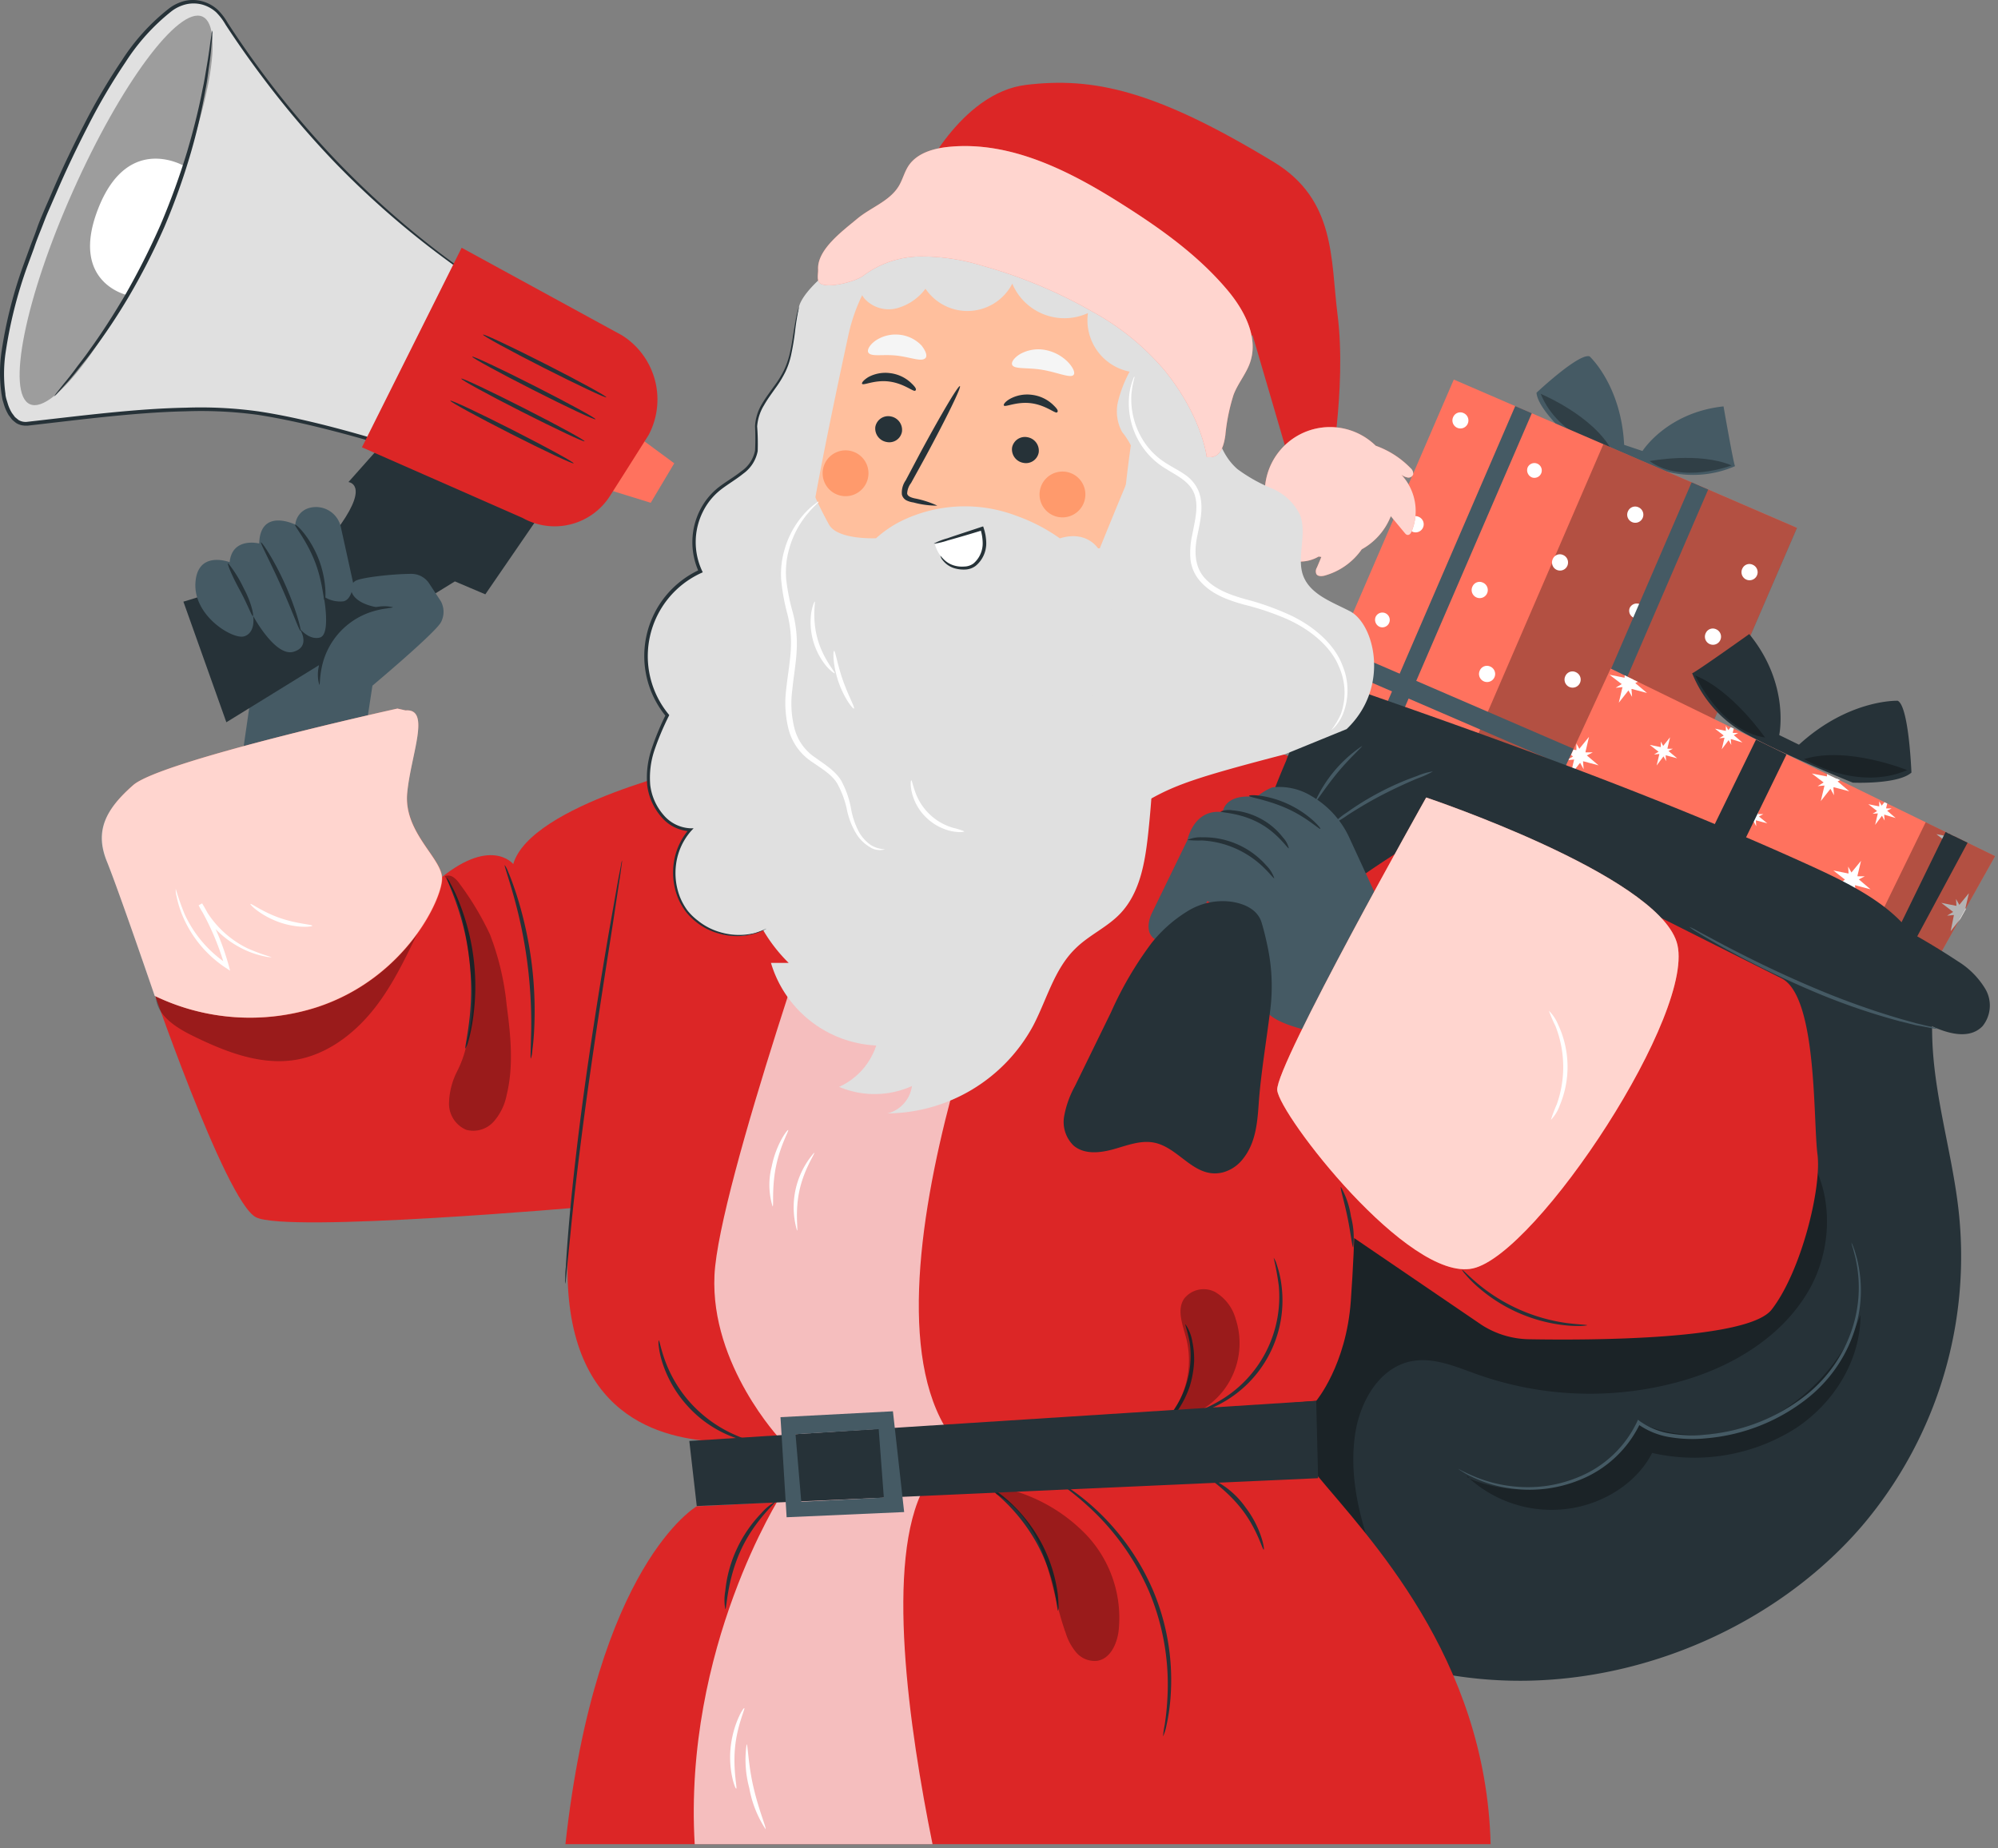 <svg width="293" height="271" fill="none" xmlns="http://www.w3.org/2000/svg"><rect width="100%" height="100%" fill="#808080" stroke="none"/><path d="M225.326 57.582s6.229-5.858 7.784-5.327c0 0 4.634 4.234 5.065 12.97l2.689.903s3.561-5.647 11.886-6.54c0 0 1.525 8.777 1.696 8.757a15.41 15.41 0 0 1-10.543.662c-5.868-1.715-14.043-5.166-14.043-5.166s-4.374-3.922-4.534-6.26Z" fill="#455A64"/><path d="M241.907 67.603s7.252-1.384 12.037.642c-.02 0-7.333 2.798-12.037-.642ZM225.938 57.752s7.663 3.15 10.442 8.306c0-.01-7.764-1.735-10.442-8.306Z" fill="#000" opacity=".3"/><path d="m263.511 77.387-50.316-21.733-35.426 82.022 50.316 21.732 35.426-82.021Z" fill="#FF725E"/><path d="m263.528 77.4-28.399-12.267-35.426 82.022 28.399 12.266 35.426-82.022Z" fill="#000" opacity=".3"/><path d="M238.767 74.905a1.184 1.184 0 1 0 1.515-.521 1.144 1.144 0 0 0-1.515.521ZM238.988 89.15a1.132 1.132 0 0 0 .652 1.454 1.092 1.092 0 0 0 .863-2.007 1.143 1.143 0 0 0-1.515.552ZM229.579 99.08a1.18 1.18 0 0 0 .136 1.331 1.186 1.186 0 0 0 1.855-.061 1.18 1.18 0 0 0 .047-1.338 1.185 1.185 0 0 0-.533-.454 1.135 1.135 0 0 0-1.505.522ZM215.957 85.95a1.18 1.18 0 0 0 .136 1.33 1.18 1.18 0 0 0 1.291.354 1.18 1.18 0 0 0 .795-1.076 1.185 1.185 0 0 0-.717-1.13 1.135 1.135 0 0 0-1.505.521ZM227.733 81.917a1.18 1.18 0 0 0-.127.68 1.172 1.172 0 0 0 2.339-.094 1.175 1.175 0 0 0-.707-1.118 1.125 1.125 0 0 0-1.505.532ZM224.022 68.546a1.143 1.143 0 0 0 .652 1.464 1.083 1.083 0 1 0-.652-1.464ZM206.558 76.31a1.188 1.188 0 0 0 .136 1.331 1.18 1.18 0 0 0 1.291.354 1.178 1.178 0 0 0 .795-1.077 1.179 1.179 0 0 0-.717-1.13 1.135 1.135 0 0 0-1.505.522ZM201.723 90.473a1.13 1.13 0 0 0 .642 1.454 1.084 1.084 0 1 0-.642-1.454ZM195.685 104.446a1.182 1.182 0 0 0 1.427 1.685 1.185 1.185 0 0 0 .611-1.752 1.18 1.18 0 0 0-.534-.454 1.13 1.13 0 0 0-1.504.521ZM182.263 132.553a1.187 1.187 0 0 0 .136 1.331 1.184 1.184 0 1 0 1.369-1.853 1.137 1.137 0 0 0-1.505.522ZM187.61 117.316a1.144 1.144 0 0 0 .652 1.464 1.077 1.077 0 0 0 1.143-.301 1.083 1.083 0 1 0-1.795-1.163ZM221.424 120.947a1.144 1.144 0 0 0 .652 1.465 1.086 1.086 0 0 0 1.329-1.47 1.082 1.082 0 0 0-1.981.005ZM214.974 111.357a1.182 1.182 0 0 0 .727 1.709 1.178 1.178 0 0 0 1.264-.439 1.177 1.177 0 0 0 .047-1.337 1.184 1.184 0 0 0-.533-.454 1.13 1.13 0 0 0-1.505.521ZM246.14 105.058a1.144 1.144 0 0 0 .652 1.465 1.086 1.086 0 0 0 1.329-1.47 1.082 1.082 0 0 0-1.981.005ZM195.635 135.993a1.144 1.144 0 0 0 .652 1.465 1.133 1.133 0 0 0 1.504-.532 1.112 1.112 0 0 0-.652-1.454 1.128 1.128 0 0 0-.859-.048 1.127 1.127 0 0 0-.645.569ZM227.162 146.024a1.144 1.144 0 0 0 .652 1.465c.199.066.413.072.616.018a1.077 1.077 0 0 0 .793-.876 1.084 1.084 0 0 0-2.061-.607ZM250.162 92.79a1.188 1.188 0 0 0 .136 1.332 1.189 1.189 0 0 0 1.291.353 1.184 1.184 0 0 0 .078-2.206 1.133 1.133 0 0 0-1.505.521ZM215.696 134.288a1.144 1.144 0 0 0 .652 1.465 1.09 1.09 0 0 0 1.143-.302 1.084 1.084 0 1 0-1.795-1.163ZM235.628 129.403a1.182 1.182 0 0 0 1.426 1.685 1.183 1.183 0 0 0 .078-2.207 1.132 1.132 0 0 0-1.504.522ZM206.719 143.115a1.182 1.182 0 0 0 1.426 1.685 1.183 1.183 0 0 0 .078-2.206 1.128 1.128 0 0 0-.859-.048 1.127 1.127 0 0 0-.645.569ZM228.155 137.819a1.183 1.183 0 0 0 2.156.933 1.144 1.144 0 0 0-.652-1.465 1.135 1.135 0 0 0-1.504.532ZM237.985 118.008a1.144 1.144 0 0 0 .652 1.465 1.086 1.086 0 0 0 1.329-1.47 1.082 1.082 0 0 0-1.981.005ZM205.605 109.913a1.111 1.111 0 0 0 .02.865 1.124 1.124 0 0 0 .632.59 1.093 1.093 0 0 0 1.147-.301 1.08 1.08 0 0 0 .185-1.17 1.086 1.086 0 0 0-.997-.64 1.09 1.09 0 0 0-.987.656ZM203.288 121.89a1.18 1.18 0 0 0 .136 1.331 1.186 1.186 0 0 0 1.855-.061 1.18 1.18 0 0 0 .047-1.338 1.184 1.184 0 0 0-.533-.454 1.14 1.14 0 0 0-.86-.048 1.138 1.138 0 0 0-.645.57ZM217.03 98.267c-.111.21-.157.45-.131.686a1.19 1.19 0 0 0 .871 1.013 1.186 1.186 0 0 0 1.489-1.102 1.189 1.189 0 0 0-.714-1.128 1.143 1.143 0 0 0-1.515.531ZM213.128 61.103a1.17 1.17 0 0 0 .152 1.314 1.171 1.171 0 0 0 1.834-.075 1.177 1.177 0 0 0-.481-1.77 1.134 1.134 0 0 0-1.505.53ZM255.529 83.331c-.115.21-.163.45-.138.687a1.177 1.177 0 0 0 .864 1.022 1.186 1.186 0 0 0 1.496-1.1 1.188 1.188 0 0 0-.718-1.13 1.132 1.132 0 0 0-1.504.521Z" fill="#fff"/><path d="m246.571 116.625-50.317-21.732-1.121 2.596 50.316 21.732 1.122-2.596Z" fill="#455A64"/><path d="m224.636 60.59-2.431-1.05-35.43 82.03 2.432 1.05 35.429-82.03ZM250.5 71.78l-2.431-1.05-35.43 82.031 2.431 1.05L250.5 71.78Z" fill="#455A64"/><path d="m292.573 125.531-18.948 33.794-53.646-26.161 16.22-35.138 56.374 27.505Z" fill="#FF725E"/><path d="m286.534 134.168-1.003.09.893-.542-1.735-1.334 2.146.431h.07l-.06-1.003.482.863 1.404-1.705-.501 2.146v.121h.08l-.411.742-.422.752-1.414 1.806.471-2.367ZM274.979 150.036l2.156.432h.061l-.061-1.003.482.862 1.404-1.705-.431 1.826-.251.441-.722 1.304-.642 1.134-.672.862.541-2.287-1.003.09.893-.541-1.755-1.415ZM264.446 153.708l-.06-1.003.482.862 1.404-1.715-.502 2.147v.12h1.064l-.873.461 1.715 1.455-2.197-.592h-.09l-1.454-.712-1.736-1.324 2.147.421.1-.12ZM270.555 128.972l-1.695-1.334 2.157.431h.07l-.06-1.003.481.862 1.404-1.705-.511 2.137v.13h1.063l-.873.452 1.716 1.454-2.187-.582a.139.139 0 0 0-.09 0l.09 1.154-.522-.953-1.414 1.805.542-2.287-1.054.091.883-.652ZM267.436 114.738l-1.736-1.324 2.147.421h.07v-.341l.461.231.913.441h.101l.461.221-.371.19 1.715 1.455-2.187-.582h-.15l.09 1.154-.521-.943-1.415 1.795.542-2.277-1.003.091.883-.542v.01ZM255.93 131.54l2.157.431h.06l-.05-1.003.481.863 1.395-1.706-.502 2.137v.12h1.063l-.872.462 1.715 1.454-2.187-.582a.272.272 0 0 0-.09 0l.09 1.164-.532-.953-1.404 1.806.542-2.288-1.053.091.892-.542-1.705-1.454ZM220.962 131.981l1.395-1.705-.502 2.136v.121h1.064l-.873.461 1.715 1.454-2.187-.581h-.09v.06l-1.525-.742v-.061l.422-.912h.06v-.121l.201-.441.23.411.09-.08ZM243.993 122.091l-1.745-1.325 2.157.422a.165.165 0 0 1 .07 0l-.06-1.003.481.862 1.404-1.705-.511 2.107v.12h1.063l-.873.451 1.716 1.455-2.187-.582h-.09l.09 1.154-.522-.953-1.414 1.805.542-2.277-1.054.09.893-.531.04-.09ZM231.625 109.763l1.395-1.716-.502 2.147v.12h1.063l-.872.452 1.715 1.454-2.187-.582h-.09l.09 1.154-.521-.943-1.415 1.796.542-2.277-.813.07.071-.171.581-.351-.291-.22.352-.783.371.07h.06V109.02l.451.813v-.07ZM237.764 100.263l-1.735-1.324 2.146.422a.164.164 0 0 0 .071 0v-.342l.471.231.903.442v.05h.09l.462.22-.362.201 1.716 1.444-2.197-.581h-.08l.09 1.153-.532-.943-1.414 1.796.542-2.277-1.003.09.892-.542-.06-.04ZM248.618 143.196l2.156.431h.06v-1.003l.482.862 1.394-1.705-.501 2.147v.12h1.063l-.873.452 1.716 1.454-2.187-.582h-.121l.091 1.154-.522-1.003-1.414 1.805.541-2.277-1.053.091.893-.542-1.725-1.404ZM261.778 142.202l2.157.432h.06l-.06-1.003.481.862 1.394-1.705-.501 2.147v.12h1.063l-.872.451 1.715 1.455-2.197-.582h-.08l.09 1.154-.532-.953-1.414 1.805.552-2.277-1.003.091.892-.542-1.745-1.455ZM275.4 138.24l-1.284-1.003 1.585.321h.05v-.742l.351.632 1.003-1.264-.371 1.585a.272.272 0 0 0 0 .09h.793l-.652.331 1.273 1.073-1.614-.431h-.071l.071.853-.392-.703-1.003 1.335.401-1.686-.782.071.662-.402-.02-.06ZM259.17 120.726l-1.625-.431h-.06l.06.853-.381-.703-1.003 1.335.411-1.686-.772.071.662-.402-1.284-1.003 1.595.311h.05v-.752l.351.642 1.003-1.264-.381 1.585v.09h.792l-.652.341 1.234 1.013ZM243.552 109.482v-.743l.351.632 1.003-1.264-.371 1.585a.278.278 0 0 0 0 .091h.792l-.652.331 1.274 1.073-1.625-.431h-.06l.07.852-.391-.702-1.003 1.334.401-1.685-.782.07.662-.401-1.284-1.003 1.585.321.03-.06ZM253.864 108.378h-.05l.07.853-.391-.702-1.003 1.334.401-1.685-.773.07.662-.401-1.284-1.003 1.595.321v-.743l.361.632.352-.431.441.211-.13.541v.091h.782l-.642.331 1.264 1.073-1.655-.492ZM245.016 133.987l-1.283-1.003 1.594.311v-.752l.362.642 1.003-1.264-.372 1.585v.09h.783l-.642.341 1.334 1.053-1.615-.431h-.07l.07.863-.391-.702-1.003 1.324.401-1.686-.772.071.601-.442ZM234.755 123.324l-1.284-1.003 1.585.321h.05v-.742l.361.632 1.003-1.264-.371 1.585a.139.139 0 0 0 0 .09h.782l-.641.331 1.263 1.074-1.615-.432h-.13l.07.853-.391-.702-1.003 1.334.401-1.685-.772.07.652-.401.04-.061ZM228.857 130.797l1.585.311h.05v-.752l.361.642 1.003-1.254-.371 1.585a.11.11 0 0 0 0 .08h.782l-.642.331 1.264 1.074-1.615-.432h-.07l.07.853-.391-.702-1.003 1.334.401-1.685-.772.07.652-.401-1.304-1.054ZM225.868 121.198h.792l-.642.341 1.264 1.073-1.615-.431h-.07l.07.852-.391-.702-.692.883.531-1.164.391-.852.693-1.485-.331 1.414a.281.281 0 0 0 0 .071ZM235.216 140.106v-.752l.361.642 1.004-1.254-.372 1.575v.09h.783l-.642.331 1.264 1.073-1.645-.802-.833-.412-1.575-.762 1.595.311s.05-.04.06-.04ZM276.373 119.462h-.07l.07.853-.391-.702-1.003 1.334.401-1.685-.772.06.662-.401-1.284-1.003 1.595.321v-.743l.361.632.411-.501.401.19-.15.632v.091h.782l-.642.331 1.244 1.073-1.615-.482ZM286.354 123.846h-.06l.06.853-.391-.703-1.004 1.334.402-1.685-.773.071.662-.402-1.284-1.003 1.595.311v-.511l.161.08.18.321.131-.151.582.291-.051.191v.08h.562l.11.06-.531.271 1.264 1.073-1.615-.481Z" fill="#fff"/><path d="m282.392 120.566-16.963 34.767 8.196 3.992 18.948-33.794-10.181-4.965Z" fill="#000" opacity=".3"/><path d="m288.54 123.565-18.336 34.095-1.856-.903 16.963-34.767 3.229 1.575ZM257.512 108.443l-16.962 34.762 4.472 2.182 16.961-34.762-4.471-2.182Z" fill="#263238"/><path d="M280.305 113.283s-.361-9.719-2.006-10.532c0 0-7.142-.281-14.485 6.44l-2.899-1.414s1.635-7.423-4.393-14.806c0 0-8.266 5.888-8.376 5.738a17.533 17.533 0 0 0 8.025 8.967c6.129 3.32 15.538 7.082 15.538 7.082s6.6.291 8.596-1.475Z" fill="#263238"/><path d="M258.829 108.138s-4.765-6.922-10.241-9.098c.03 0 3.721 8.115 10.241 9.098ZM279.683 112.922s-8.727-3.571-15.106-1.625c0 0 7.673 4.815 15.106 1.625Z" fill="#000" opacity=".3"/><path d="M287.126 176.668c-1.003-8.024-3.43-15.929-3.751-24.003-.171-4.544.3-9.279-1.716-13.482-2.738-5.708-9.399-9.138-15.708-12.037-24.335-11.114-49.914-20.062-75.442-28.909l-14.435 125.526c9.52 14.385 28.919 23.071 48.088 22.67 19.169-.401 37.526-9.419 48.931-22.73a60.99 60.99 0 0 0 11.955-22.044 60.991 60.991 0 0 0 2.078-24.991Z" fill="#263238"/><path d="M262.55 166.447c-3.751-3.2-8.797-4.323-13.652-5.206a262.212 262.212 0 0 0-26.682-3.43c-7.463-.582-15.467-.703-21.827 3.25-5.166 3.209-8.456 8.636-11.555 13.862-6.611 11.144-13.271 22.409-17.153 34.757l1.735-.281 33.102 57.547c3.471-5.547 3.591-12.639 2.117-19.058-1.475-6.42-4.414-12.308-6.751-18.427-2.337-6.119-4.123-12.689-3.16-19.159.692-4.735 3.491-9.73 8.175-10.693 3.31-.682 6.621.803 9.81 1.936a49.453 49.453 0 0 0 28.568 1.304c8.025-2.006 15.859-6.48 19.992-13.672 4.133-7.192 3.591-17.343-2.719-22.73Z" fill="#000" opacity=".3"/><path d="m215.235 216.642.281.12-.432-.421.151.301ZM260.434 207.423c-6.019 3.34-14.174 4.133-20.282 1.003a17.1 17.1 0 0 1-10.312 8.968 20.759 20.759 0 0 1-14.324-.582 18.064 18.064 0 0 0 14.244 4.434c5.416-.662 10.321-3.872 12.518-8.206a27.757 27.757 0 0 0 21.065-3.621c5.878-3.892 9.489-10.221 9.499-16.621a29.018 29.018 0 0 1-12.408 14.625Z" fill="#000" opacity=".3"/><path d="M271.498 182.196c.134.246.245.505.331.772.1.251.211.582.321 1.003.139.445.252.897.341 1.354a19.052 19.052 0 0 1-.241 8.797 20.863 20.863 0 0 1-7.142 10.864 27.665 27.665 0 0 1-14.805 5.898 20.127 20.127 0 0 1-5.387-.151 11.062 11.062 0 0 1-4.764-1.946l.381-.1a16.602 16.602 0 0 1-8.888 8.316 19.454 19.454 0 0 1-9.639 1.294 19.07 19.07 0 0 1-6.179-1.766 11.668 11.668 0 0 1-1.505-.832 3.03 3.03 0 0 1-.491-.341s.702.411 2.066 1.003a20.094 20.094 0 0 0 6.139 1.595 19.294 19.294 0 0 0 9.439-1.375 16.242 16.242 0 0 0 8.596-8.115l.131-.301.25.201a10.546 10.546 0 0 0 4.554 1.836c1.735.283 3.5.33 5.247.14a27.428 27.428 0 0 0 14.595-5.778 20.61 20.61 0 0 0 7.021-10.572c.79-2.821.927-5.785.401-8.667-.09-.511-.19-1.003-.291-1.354-.1-.351-.18-.712-.27-1.003a7.733 7.733 0 0 1-.211-.772Z" fill="#455A64"/><path d="M283.485 180.43c1.956-9.138-1.906-21.416-1.314-30.524 2.728 1.444 6.43 2.779 8.566.552a4.806 4.806 0 0 0 .432-5.407 12.033 12.033 0 0 0-4.013-4.072 105.542 105.542 0 0 0-15.949-8.677c-10.903-5.096-22.138-9.529-33.232-14.214l15.046 16.862 17.845 8.155 2.789 24.275s7.513 13.04 8.676 13.04" fill="#263238"/><path d="M29.393 86.972a37.836 37.836 0 0 0 3.45 12.62l3.732 4.012-1.344 9.318 18.055-3.681 1.425-9.339 1.495-12.579-8.868-11.515-17.945 11.164Z" fill="#455A64"/><path d="M82.827 70.18 71.171 87.144l-4.463-1.896-33.513 20.654-6.3-17.685s18.908-5.366 23.071-11.315c4.163-5.948 1.134-6.219 1.134-6.219l9.027-10.151 22.7 9.65Z" fill="#263238"/><path d="M75.023 44.04s-8.917-4.112-22.248-16.791A138.064 138.064 0 0 1 32.713 2.693 5.186 5.186 0 0 0 25.692.988C22 3.225 16.443 9.394 8.88 26.065-4.441 55.465.915 62.246 3.594 62.176c2.678-.07 20.723-3.09 32.098-1.856 11.375 1.234 28.087 7.162 28.087 7.162L75.023 44.04Z" fill="#E0E0E0"/><path d="M75.023 44.04s0 .13-.17.392l-.542 1.183-2.146 4.594c-1.906 4.013-4.665 9.94-8.156 17.354l-.06.13h-.14c-4.775-1.635-10.252-3.34-16.37-4.865-3.01-.752-6.27-1.474-9.65-2.006a62.087 62.087 0 0 0-10.593-.512c-7.342.16-15.046 1.184-23.181 2.107h-.391l-.432-.06a2.838 2.838 0 0 1-.792-.311 8.195 8.195 0 0 1-.642-.532l-.492-.652c-.277-.46-.5-.952-.662-1.464l-.23-.763c-.06-.26-.09-.521-.14-.782a21.727 21.727 0 0 1 0-6.35 65.72 65.72 0 0 1 3.159-12.528l1.003-2.749c.331-.902.702-1.785 1.003-2.678.301-.893.692-1.785 1.063-2.668.372-.883.763-1.735 1.134-2.608 1.484-3.48 3.1-6.831 4.775-10.091a88.968 88.968 0 0 1 5.476-9.289A30.845 30.845 0 0 1 24.8 1.23 6.27 6.27 0 0 1 27.136.125a5.206 5.206 0 0 1 2.548.07A5.457 5.457 0 0 1 31.9 1.41a8.772 8.772 0 0 1 1.494 1.946c1.726 2.668 3.501 5.186 5.286 7.583 3.322 4.45 6.91 8.694 10.744 12.71A132.507 132.507 0 0 0 67.56 39.356c2.317 1.635 4.193 2.809 5.477 3.56.642.382 1.144.653 1.475.844l.511.28a4.298 4.298 0 0 1-.531-.24 22.65 22.65 0 0 1-1.505-.793c-1.314-.722-3.2-1.866-5.547-3.48a129.527 129.527 0 0 1-18.256-15.619A135.411 135.411 0 0 1 38.42 11.22a141.392 141.392 0 0 1-5.327-7.583A8.714 8.714 0 0 0 31.68 1.78 5.126 5.126 0 0 0 29.674.677a4.935 4.935 0 0 0-2.327-.06A5.718 5.718 0 0 0 25.19 1.62a30.505 30.505 0 0 0-6.821 7.553c-2 2.97-3.815 6.058-5.437 9.249-1.665 3.24-3.27 6.59-4.744 10.03-.381.863-.753 1.736-1.134 2.598-.381.863-.702 1.766-1.063 2.659-.361.892-.712 1.775-1.003 2.678l-1.003 2.718a65.54 65.54 0 0 0-3.14 12.438 21.346 21.346 0 0 0-.05 6.19c0 .25.07.501.13.752l.221.722a5.8 5.8 0 0 0 .602 1.344l.431.582c.17.16.361.3.542.451.395.235.859.327 1.314.261 8.025-.903 15.839-1.926 23.201-2.066 3.563-.127 7.131.054 10.663.541 3.4.512 6.63 1.244 9.69 2.007 6.129 1.554 11.606 3.29 16.38 4.945l-.21.09 8.285-17.183 2.227-4.604c.25-.512.451-.903.592-1.184.14-.28.16-.35.16-.35Z" fill="#263238"/><path d="m95.426 73.722-5.908-1.826 4.674-7.413 4.685 3.45-3.45 5.789Z" fill="#FF725E"/><path d="m95.125 63.771-3.651 5.768-2.006 3.15a9.61 9.61 0 0 1-12.82 3.26L53.076 65.587 67.7 36.327l23.512 12.84a11.114 11.114 0 0 1 3.912 14.604Z" fill="#DC2626"/><path d="M10.695 28.031C3.674 43.73.885 57.712 4.386 59.267c3.5 1.555 12.037-9.9 18.988-25.599 6.952-15.698 9.81-29.68 6.31-31.236-3.5-1.554-11.997 9.9-18.989 25.6Z" fill="#000" opacity=".3"/><path d="M27.116 24.4s-8.225-5.015-12.649 6.019c-4.424 11.034 4.213 12.86 4.213 12.86A73.566 73.566 0 0 0 27.116 24.4Z" fill="#fff"/><path d="M70.83 49.066c-.07.15 3.913 2.337 8.908 4.865 4.995 2.528 9.108 4.474 9.178 4.323.07-.15-3.902-2.327-8.897-4.865-4.996-2.538-9.108-4.474-9.189-4.323ZM69.246 52.296c-.08.15 3.912 2.327 8.907 4.865 4.995 2.538 9.098 4.464 9.178 4.313.08-.15-3.912-2.327-8.907-4.865-4.996-2.538-9.108-4.464-9.178-4.313ZM67.64 55.516c-.08.15 3.903 2.337 8.898 4.865 4.995 2.527 9.108 4.474 9.188 4.323.08-.15-3.912-2.327-8.907-4.865-4.996-2.538-9.108-4.474-9.178-4.323ZM66.036 58.756c-.07.15 3.912 2.327 8.907 4.865 4.996 2.537 9.108 4.463 9.178 4.313.07-.15-3.902-2.327-8.897-4.865-4.995-2.538-9.108-4.474-9.188-4.313Z" fill="#263238"/><path d="m51.802 85.538-1.806-8.205a3.731 3.731 0 0 0-4.825-2.799 2.789 2.789 0 0 0-1.865 2.387s-5.146-2.527-5.296 2.769c0 0-3.943-1.003-4.334 2.738 0 0-4.704-1.805-5.015 3.01-.311 4.814 5.286 8.225 7.021 7.894 0 0 1.776-.22 1.445-3.01 0 0 3.23 6.02 5.908 5.247 2.678-.773.863-3.48.863-3.48s1.364 1.825 3.009 1.393c1.645-.43.572-6.018.572-6.018a4.313 4.313 0 0 0 2.909.702c1.304-.32 1.414-2.628 1.414-2.628Z" fill="#455A64"/><path d="M37.077 90.333c-.17 0-.793-1.756-1.916-3.812-1.124-2.056-1.886-3.872-1.716-3.952a18.102 18.102 0 0 1 2.277 3.651c1.154 2.117 1.525 4.073 1.355 4.113ZM38.27 79.53c.14-.08 1.946 2.578 3.551 6.179 1.605 3.6 2.398 6.73 2.237 6.77-.16.04-1.224-2.939-2.819-6.51-1.594-3.57-3.09-6.34-2.969-6.44ZM47.619 88.056c-.2 0-.26-2.728-1.484-5.818-1.224-3.09-3.01-5.156-2.85-5.286.161-.13 2.198 1.825 3.441 5.015 1.244 3.19 1.044 6.119.893 6.089Z" fill="#263238"/><path d="m64.641 88.146-1.705-2.598a3.11 3.11 0 0 0-2.578-1.404c-2.798 0-7.372.541-8.185 1.003-1.324.722-1.003 3.22 3.26 3.922s.431.09.431.09-9.89 2.227-8.827 10.823l7.162.903s9.6-8.024 10.472-9.66a3.25 3.25 0 0 0-.03-3.079Z" fill="#455A64"/><path d="M57.62 89.039c0 .11-1.003.09-2.518.491a10.844 10.844 0 0 0-7.924 8.346c-.321 1.535-.241 2.538-.351 2.538a5.267 5.267 0 0 1-.09-2.618 10.341 10.341 0 0 1 8.275-8.737 5.447 5.447 0 0 1 2.608-.02ZM31.128 4.469a2.41 2.41 0 0 1 0 .611c0 .472-.08 1.003-.14 1.726a39.96 39.96 0 0 1-.301 2.728c-.16 1.063-.28 2.267-.552 3.591A86.653 86.653 0 0 1 28 22.354a98.032 98.032 0 0 1-3.892 10.913A97.77 97.77 0 0 1 18.83 43.59a87.536 87.536 0 0 1-5.256 7.874c-.782 1.093-1.575 2.006-2.237 2.859a33.921 33.921 0 0 1-1.785 2.096c-.512.562-.853.923-1.164 1.274a3.01 3.01 0 0 1-.441.422s.1-.191.341-.502l1.073-1.354a45.014 45.014 0 0 0 1.695-2.157c.633-.862 1.395-1.795 2.157-2.909 1.575-2.166 3.32-4.845 5.116-7.894a110.361 110.361 0 0 0 5.196-10.292 106.683 106.683 0 0 0 3.932-10.823c1.003-3.4 1.755-6.5 2.257-9.138.29-1.314.461-2.518.642-3.561.18-1.043.31-1.956.411-2.708.1-.753.18-1.244.25-1.706.01-.204.047-.407.111-.601Z" fill="#263238"/><path d="M218.595 270.407c-.682-27.445-18.055-45.139-25.508-54.167l-90.91 4.624s-14.725 8.416-19.26 49.543h135.678Z" fill="#DC2626"/><path d="M136.753 270.407c-3.43-16.932-7.021-41.668-1.203-52.351l-21.015 1.193s-14.344 22.359-12.659 51.158h34.877Z" fill="#fff" opacity=".7"/><path d="M155.16 236.182c-.1 0-.171-1.204-.582-3.09a25.47 25.47 0 0 0-2.658-7.022 26.247 26.247 0 0 0-4.684-6.018c-1.435-1.354-2.438-2.066-2.378-2.147.276.099.537.238.773.412a17.58 17.58 0 0 1 1.906 1.434 22.735 22.735 0 0 1 4.925 6.018 21.955 21.955 0 0 1 2.548 7.243c.131.762.201 1.533.21 2.307a2.39 2.39 0 0 1-.06.863ZM170.557 254.608c.043-.57.124-1.136.241-1.695.235-1.535.379-3.082.431-4.634a35.166 35.166 0 0 0-2.748-14.986 36.505 36.505 0 0 0-8.958-12.479 40.638 40.638 0 0 0-3.691-3.009 13.092 13.092 0 0 1-1.414-1.003 8.16 8.16 0 0 1 1.554.862 32.683 32.683 0 0 1 3.852 2.869 35.111 35.111 0 0 1 9.239 12.599 33.722 33.722 0 0 1 2.628 15.207 29.077 29.077 0 0 1-.632 4.654 7.135 7.135 0 0 1-.502 1.615ZM185.323 227.214c-.191.05-.903-2.879-3.13-5.798s-4.875-4.514-4.764-4.674a12.525 12.525 0 0 1 5.256 4.323c2.317 3.039 2.788 6.149 2.638 6.149ZM106.36 235.941a7.32 7.32 0 0 1 0-2.648 18.878 18.878 0 0 1 1.665-6.119 19.17 19.17 0 0 1 3.601-5.276 7.902 7.902 0 0 1 2.056-1.715c.151.13-3.079 2.758-5.095 7.232-2.017 4.474-2.007 8.556-2.227 8.526Z" fill="#263238"/><path d="M146.082 219.059c3.541 1.876 5.718 5.507 7.022 9.198 1.304 3.692 1.865 7.574 3.199 11.245a8.044 8.044 0 0 0 1.565 2.839 3.55 3.55 0 0 0 3.01 1.183c1.915-.281 2.878-2.407 3.149-4.263a17.732 17.732 0 0 0-4.694-14.184 24.425 24.425 0 0 0-13.853-7.212" fill="#000" opacity=".3"/><path d="M107.965 262.262c-.141.07-1.174-2.608-.823-6.019.351-3.41 1.856-5.878 2.006-5.787.151.09-1.063 2.547-1.364 5.837-.301 3.291.361 5.929.181 5.969ZM112.268 268.2a16.1 16.1 0 0 1-2.387-6.019 15.854 15.854 0 0 1-.392-6.419c.191 0 .211 2.869 1.004 6.289.792 3.421 1.946 6.079 1.775 6.149Z" fill="#fff"/><path d="M102.678 112.361s-24.856 5.577-27.414 14.334c0 0-3.4-4.283-11.365 2.668l-5.697-4.815-36.493 18.467s11.305 33.102 15.809 35.459c4.504 2.357 48.48-1.525 48.48-1.525l8.826-26.401 7.854-38.187Z" fill="#DC2626"/><path d="M22.853 146.245c.23 2.698 2.939 4.414 5.376 5.617 4.745 2.327 9.961 4.404 15.167 3.531 4.414-.752 8.255-3.591 11.094-7.021 2.839-3.431 4.805-7.544 6.751-11.576a33.102 33.102 0 0 1-37.616 8.285" fill="#000" opacity=".3"/><path d="M77.842 155.212c-.09 0 0-1.625.06-4.233a68.884 68.884 0 0 0-2.708-20.061c-.712-2.508-1.264-4.013-1.174-4.063.217.309.39.647.512 1.003.29.672.662 1.665 1.083 2.909a56.377 56.377 0 0 1 2.287 9.981 55.66 55.66 0 0 1 .432 10.241 38.932 38.932 0 0 1-.271 3.09c-.014.387-.088.77-.22 1.133ZM68.243 153.748c-.1 0 .24-1.434.531-3.731a38.118 38.118 0 0 0-1.936-17.795c-.782-2.187-1.424-3.481-1.324-3.531.222.259.404.55.542.863a21.19 21.19 0 0 1 1.183 2.507 33.225 33.225 0 0 1 2.007 18.056c-.15.911-.355 1.812-.612 2.698a3.452 3.452 0 0 1-.391.933Z" fill="#263238"/><path d="M68.564 152.454a16.103 16.103 0 0 1-1.535 4.644 10.856 10.856 0 0 0-1.184 4.715 4.16 4.16 0 0 0 2.538 3.852 4.02 4.02 0 0 0 4.012-1.204 8.283 8.283 0 0 0 1.906-3.912c1.053-4.283.582-8.787 0-13.171a39.357 39.357 0 0 0-2.457-10.381 42.798 42.798 0 0 0-4.384-7.333 4.001 4.001 0 0 0-.923-1.003 1.328 1.328 0 0 0-1.314-.181c2.849 4.604 3.43 10.202 3.942 15.588.275 2.867.065 5.76-.622 8.557" fill="#000" opacity=".3"/><path d="M58.282 103.895s-34.667 7.643-38.75 11.224c-4.082 3.581-5.577 6.771-3.821 11.184 1.755 4.414 7.021 19.731 7.021 19.731a32.1 32.1 0 0 0 23.814 1.645c13.04-4.303 18.517-16.169 18.306-19.058-.21-2.889-5.637-6.671-5.136-12.338.502-5.668 3.521-12.419-.24-12.118" fill="#FF725E"/><path d="M19.533 115.119c4.082-3.581 38.749-11.224 38.749-11.224l1.194.27c3.761-.301.782 6.47.24 12.118-.541 5.647 4.875 9.409 5.086 12.318.21 2.909-5.266 14.775-18.306 19.058a32.095 32.095 0 0 1-23.814-1.635s-5.226-15.307-7.021-19.731c-1.796-4.423-.221-7.583 3.872-11.174Z" fill="#fff" opacity=".7"/><path d="M39.845 140.347a3.328 3.328 0 0 1-1.003-.111 12.766 12.766 0 0 1-2.698-.852 14.434 14.434 0 0 1-7.022-6.641l.522-.281A36.511 36.511 0 0 1 32 137.107a38.769 38.769 0 0 1 1.545 4.464l.2.762-.652-.431a17.057 17.057 0 0 1-6.36-7.714 15.368 15.368 0 0 1-.852-2.809 3.207 3.207 0 0 1-.11-1.053 36.896 36.896 0 0 0 1.304 3.711 17.502 17.502 0 0 0 6.34 7.363l-.442.331a37.898 37.898 0 0 0-1.545-4.394 38.956 38.956 0 0 0-2.297-4.574l.522-.28a14.587 14.587 0 0 0 6.63 6.56c1.156.514 2.346.95 3.561 1.304ZM45.803 135.742c0 .151-2.277.402-4.905-.541-2.628-.943-4.283-2.548-4.173-2.658.11-.111 1.856 1.213 4.374 2.076s4.715.933 4.704 1.123Z" fill="#fff"/><path d="M193.017 205.407s4.403-5.236 5.075-14.645c1.394-19.46.11-30.093.11-30.093l-5.496-48.439-33.875-12.348-51.157 9.73-5.658 1.655s-16.049 50.576-18.145 66.063c-3.792 27.515 9.91 32.811 19.008 33.865 9.098 1.053 90.138-5.788 90.138-5.788Z" fill="#DC2626"/><path d="M152.662 123.104s-27.735 62.261-14.203 85.904l-24.004 2.066s-10.292-10.913-9.68-24.074c.612-13.16 17.955-62.291 17.955-62.291l29.932-1.605Z" fill="#fff" opacity=".7"/><path d="M186.777 184.422c.217.321.377.678.472 1.054.331.976.559 1.985.682 3.009a17.174 17.174 0 0 1-9.028 17.383c-.924.499-1.899.895-2.909 1.184-.361.13-.74.208-1.123.231 0-.121 1.564-.492 3.821-1.796a17.677 17.677 0 0 0 8.838-16.962 42.029 42.029 0 0 0-.753-4.103ZM173.847 194.172c.512.765.854 1.63 1.004 2.538.204.973.292 1.966.26 2.959a14.917 14.917 0 0 1-.632 3.581 14.43 14.43 0 0 1-1.584 3.28 12.512 12.512 0 0 1-1.926 2.257 6.29 6.29 0 0 1-2.267 1.485c-.061-.09.822-.632 2.006-1.796a14.035 14.035 0 0 0 3.22-5.416c.655-2.022.837-4.167.531-6.27-.311-1.615-.712-2.618-.612-2.618Z" fill="#263238"/><path d="M171.26 207.955a13.212 13.212 0 0 0 2.708-11.666c-.512-2.006-1.435-4.153-.341-5.838a3.625 3.625 0 0 1 2.104-1.337 3.624 3.624 0 0 1 2.47.334 6.6 6.6 0 0 1 3.009 3.952 11.356 11.356 0 0 1-9.028 14.765" fill="#000" opacity=".3"/><path d="M113.301 176.899a10.804 10.804 0 0 1-.13-5.868c.642-3.25 2.307-5.447 2.417-5.336.111.11-1.204 2.337-1.815 5.456-.612 3.12-.281 5.718-.472 5.748ZM116.882 180.43a12.112 12.112 0 0 1 2.518-11.415c.16.11-1.455 2.307-2.157 5.517-.702 3.21-.17 5.878-.361 5.898Z" fill="#fff"/><path d="M109.941 211.285a2.283 2.283 0 0 1-.833-.11 12.376 12.376 0 0 1-2.176-.692 17.128 17.128 0 0 1-6.129-4.354 17.339 17.339 0 0 1-3.732-6.53 12.662 12.662 0 0 1-.471-2.237 2.382 2.382 0 0 1 0-.842c.11 0 .27 1.163.913 2.939a19.067 19.067 0 0 0 3.761 6.259 19.28 19.28 0 0 0 5.858 4.373c1.685.803 2.839 1.134 2.809 1.194Z" fill="#263238"/><path d="M201.653 178.223c2.157 6.801 9.158 11.456 16.29 11.807 7.132.351 14.114-3.15 18.959-8.386 4.844-5.236 7.723-12.037 9.238-19.059 1.294-5.928 1.625-12.308-.722-17.905-2.488 10.101-8.527 18.979-15.317 26.873-3.832 4.454-8.125 8.807-13.632 10.863a12.66 12.66 0 0 1-14.816-4.193Z" fill="#000" opacity=".3"/><path d="m191.472 176.689 25.799 17.574a13.226 13.226 0 0 0 6.911 2.106c9.199.161 32.159.101 35.62-4.343 4.333-5.577 7.363-17.845 6.721-22.8-.642-4.956 0-23.152-5.277-25.78-5.276-2.628-23.141-11.625-23.141-11.625l-33.102-13.552s-10.713-2.528-13.742-1.475l.211 59.895Z" fill="#DC2626"/><path d="M200.65 108.599c-2.809-1.505-6.309-3.009-9.028-1.334a8.92 8.92 0 0 0-3.009 4.273 116.736 116.736 0 0 0-6.33 18.979l7.855 5.386a124.496 124.496 0 0 1 23.983-16.16 2.208 2.208 0 0 0 0-3.902l-13.471-7.242Z" fill="#263238"/><path d="m203.098 134.148-5.166-11.195a13.633 13.633 0 0 0-5.608-6.229 9.022 9.022 0 0 0-5.747-1.274 8.186 8.186 0 0 0-2.307 1.424c-4.785-.591-4.956 2.207-4.956 2.207-4.283-.562-5.186 4.103-5.186 4.103l-5.256 10.803s-1.705 3.471 1.585 4.143c4.103.822 6.57-6.019 6.57-6.019l5.828 2.829 2.919 13.401c1.535 2.117 7.895 3.14 7.895 3.14l2.738 4.143 13.271-14.284-6.58-7.192Z" fill="#455A64"/><path d="M186.868 128.771c-.091.06-.572-.612-1.505-1.525a14.045 14.045 0 0 0-9.098-4.012c-.713.028-1.427.005-2.137-.07a4.7 4.7 0 0 1 2.147-.391 12.19 12.19 0 0 1 9.429 4.132 4.818 4.818 0 0 1 1.164 1.866ZM189.004 124.378c-.17.12-1.575-2.237-4.444-3.752-2.868-1.515-5.577-1.444-5.567-1.645a3.354 3.354 0 0 1 1.766-.161c1.444.119 2.847.536 4.122 1.224a10.229 10.229 0 0 1 3.271 2.769c.412.44.706.979.852 1.565ZM193.628 121.529c-.14.14-2.006-1.705-4.955-3.009-2.949-1.304-5.537-1.615-5.507-1.826.03-.211 2.759-.191 5.788 1.234 3.029 1.424 4.775 3.501 4.674 3.601ZM185.885 138.792a28 28 0 0 1 .391 9.319c-.572 4.564-1.395 9.469-1.685 13.642-.201 2.838-.432 5.797-2.288 8.135a5.563 5.563 0 0 1-2.939 2.006c-4.162 1.053-6.359-3.551-10.03-4.334-2.007-.431-4.013.382-6.019.943-2.006.562-4.313.803-5.878-.531a4.827 4.827 0 0 1-1.384-4.294 14.432 14.432 0 0 1 1.575-4.413l5.296-10.833a52.31 52.31 0 0 1 5.938-10.142 20.32 20.32 0 0 1 5.286-4.684 9.769 9.769 0 0 1 6.48-1.384c2.127.331 3.932 1.304 4.424 3.199.331 1.084.602 2.267.833 3.371Z" fill="#263238"/><path d="M209.146 116.935s-22.118 39.301-21.847 42.892c.271 3.591 19.269 28.206 28.678 26.16 9.409-2.046 33.102-37.937 29.892-47.887-3.21-9.951-36.723-21.165-36.723-21.165Z" fill="#FF725E"/><path d="M209.146 116.935s-22.118 39.301-21.847 42.892c.271 3.591 19.269 28.206 28.678 26.16 9.409-2.046 33.102-37.937 29.892-47.887-3.21-9.951-36.723-21.165-36.723-21.165Z" fill="#fff" opacity=".7"/><path d="M227.141 148.201a6.193 6.193 0 0 1 1.375 2.086 14.554 14.554 0 0 1 .22 11.787 5.875 5.875 0 0 1-1.304 2.136c.249-.784.541-1.554.873-2.307a16.39 16.39 0 0 0-.201-11.455 20.604 20.604 0 0 1-.963-2.247Z" fill="#fff"/><path d="M91.223 126.153a3.3 3.3 0 0 1-.06.632c-.06.471-.14 1.073-.25 1.816-.251 1.625-.593 3.882-1.004 6.63-.873 5.607-2.106 13.341-3.33 21.897-1.224 8.557-2.167 16.341-2.748 21.978-.271 2.769-.502 5.015-.663 6.681-.07.742-.13 1.344-.18 1.815-.011.214-.045.426-.1.632a2.848 2.848 0 0 1 0-.642c0-.471 0-1.073.09-1.825.08-1.585.25-3.872.491-6.701.492-5.647 1.375-13.441 2.598-22.008a731.39 731.39 0 0 1 3.491-21.887c.492-2.739.883-5.016 1.174-6.611.15-.732.26-1.324.35-1.795.024-.209.072-.414.141-.612ZM232.749 194.323s-.281.07-.813.09c-.743.026-1.487.003-2.227-.07a23.188 23.188 0 0 1-13.26-5.878 16.593 16.593 0 0 1-1.555-1.605 2.683 2.683 0 0 1-.482-.662c.071-.06.853.802 2.277 2.006a25.95 25.95 0 0 0 13.04 5.788c1.896.241 3.02.241 3.02.331ZM196.638 174.041a12.424 12.424 0 0 1 1.474 4.323 12.3 12.3 0 0 1 .331 4.544c-.15 0-.341-2.006-.842-4.444-.502-2.437-1.124-4.353-.963-4.423Z" fill="#263238"/><path d="M210.129 113.113c-.704.399-1.443.735-2.207 1.003a71.736 71.736 0 0 0-5.266 2.457c-2.016 1.044-3.761 2.127-5.015 2.929-.653.477-1.348.894-2.077 1.244a9.561 9.561 0 0 1 1.866-1.555 41.66 41.66 0 0 1 5.016-3.079 40.457 40.457 0 0 1 5.376-2.337 9.001 9.001 0 0 1 2.307-.662ZM199.767 109.331c.101.121-1.755 1.696-3.661 4.013-1.906 2.317-3.15 4.373-3.29 4.293a19.431 19.431 0 0 1 6.951-8.266v-.04ZM247.735 135.903c.481.199.948.434 1.394.702l3.752 2.006c3.179 1.656 7.603 3.882 12.629 6.019a117 117 0 0 0 13.16 4.755l2.327.652 1.776.421a9.53 9.53 0 0 1 1.504.411 7.961 7.961 0 0 1-1.544-.221l-1.806-.331-2.357-.581a96.064 96.064 0 0 1-13.261-4.625 138.42 138.42 0 0 1-12.609-6.189c-1.565-.882-2.819-1.615-3.671-2.156a7.794 7.794 0 0 1-1.294-.863Z" fill="#455A64"/><path d="M194.822 70.903s2.728-13.913 1.314-24.856c-1.003-8.025-.251-16.762-9.299-22.259-17.483-10.633-26.571-12.508-36.341-11.345-9.77 1.164-15.618 14.043-15.618 14.043l46.603 26.372 2.187-3.782 6.139 20.954 5.015.873Z" fill="#DC2626"/><path d="M193.117 83.221c.22-.512.431-1.003.652-1.555l-.391-.06a5.39 5.39 0 0 1-5.688-.16 2.333 2.333 0 0 1-1.184-2.388 1.87 1.87 0 0 1 .923-1.073 9.573 9.573 0 0 1 1.284-12.971 9.571 9.571 0 0 1 13.03.342 13.32 13.32 0 0 1 5.096 3.27 1.084 1.084 0 0 1 .401.933.727.727 0 0 1-.812.461 2.124 2.124 0 0 1-.933-.421 7.81 7.81 0 0 1 1.515 8.326c-.101.24-.271.501-.532.511-.261.01-.381-.18-.522-.34l-2.006-2.418c0 .07-.05.15-.08.22a9.511 9.511 0 0 1-4.173 4.645 9.832 9.832 0 0 1-5.547 3.882c-.401.08-.913.09-1.113-.261a1.041 1.041 0 0 1 .08-.943Z" fill="#FF725E"/><path d="M193.117 83.221c.22-.512.431-1.003.652-1.555l-.391-.06a5.39 5.39 0 0 1-5.688-.16 2.333 2.333 0 0 1-1.184-2.388 1.87 1.87 0 0 1 .923-1.073 9.573 9.573 0 0 1 1.284-12.971 9.571 9.571 0 0 1 13.03.342 13.32 13.32 0 0 1 5.096 3.27 1.084 1.084 0 0 1 .401.933.727.727 0 0 1-.812.461 2.124 2.124 0 0 1-.933-.421 7.81 7.81 0 0 1 1.515 8.326c-.101.24-.271.501-.532.511-.261.01-.381-.18-.522-.34l-2.006-2.418c0 .07-.05.15-.08.22a9.511 9.511 0 0 1-4.173 4.645 9.832 9.832 0 0 1-5.547 3.882c-.401.08-.913.09-1.113-.261a1.041 1.041 0 0 1 .08-.943Z" fill="#fff" opacity=".7"/><path d="M117.193 44.893c-.873 3.16-.702 6.61-2.146 9.55-1.294 2.638-3.862 4.754-4.133 7.683-.141 1.445.331 2.94 0 4.353-.652 2.508-3.501 3.612-5.507 5.257a10.169 10.169 0 0 0-2.598 11.986 13.65 13.65 0 0 0-4.875 21.065c-1.465 3.09-3.01 6.36-2.779 9.78.231 3.421 2.729 7.022 6.159 7.022a9.291 9.291 0 0 0-.61 11.952 9.288 9.288 0 0 0 11.674 2.633 9.18 9.18 0 0 0 6.767 5.344 9.171 9.171 0 0 0 8.209-2.636l2.007-102.616c-3.13-.752-11.285 5.437-12.168 8.627Z" fill="#E0E0E0"/><path d="m154.508 29.094-1.324-.17a25.928 25.928 0 0 0-28.769 20.202c-2.658 12.288-5.436 25.89-6.249 32.57-1.675 13.813 11.837 17.805 11.837 17.805 0 .17-2.889 10.352-3.832 14.414l33.352.01 11.666-54.226c3.14-14.214-2.467-27.846-16.681-30.605Z" fill="#FFBF9D"/><path d="M127.023 39.075a3.491 3.491 0 0 0-.26 4.694 4.782 4.782 0 0 0 4.734 1.435 7.77 7.77 0 0 0 4.223-2.869 7.415 7.415 0 0 0 10.182 2.07 7.404 7.404 0 0 0 2.547-2.812 8.295 8.295 0 0 0 11.094 4.313 7.675 7.675 0 0 0 6.109 8.586 18.88 18.88 0 0 0-1.685 4.334 6.297 6.297 0 0 0 .592 4.524c.582.71 1.071 1.492 1.454 2.327.331 1.143-.17 2.357 0 3.53a3.26 3.26 0 0 0 5.016 2.368c1.344-.873 1.845-2.558 2.247-4.113a84.334 84.334 0 0 0 2.638-12.739c.533-4.333.074-8.73-1.344-12.86-2.528-6.85-8.607-12.127-15.568-14.364a32.419 32.419 0 0 0-21.486 1.064 22.672 22.672 0 0 0-7.022 4.072 12.71 12.71 0 0 0-4.163 6.861" fill="#E0E0E0"/><path d="M129.952 99.501a33.685 33.685 0 0 0 18.668-2.909s-5.537 7.904-19.139 4.815l.471-1.906Z" fill="#FF9A6C"/><path d="M128.368 62.568a2.006 2.006 0 0 0 1.635 2.237 1.885 1.885 0 0 0 2.267-1.505 2.007 2.007 0 0 0-1.625-2.237 1.92 1.92 0 0 0-1.989.807c-.141.211-.239.448-.288.698ZM126.422 56.278c.21.29 1.845-.622 4.012-.331 2.167.29 3.531 1.555 3.792 1.334.26-.22-.061-.602-.673-1.184a5.445 5.445 0 0 0-3.009-1.384 5.268 5.268 0 0 0-3.21.582c-.722.451-1.003.853-.912.983ZM148.419 65.617a2.006 2.006 0 0 0 1.635 2.247 1.897 1.897 0 0 0 2.267-1.505 2.002 2.002 0 0 0-1.625-2.247 1.912 1.912 0 0 0-1.988.808c-.142.21-.24.448-.289.697ZM147.216 59.458c.21.29 1.855-.612 4.012-.331 2.157.28 3.531 1.565 3.792 1.334.26-.23-.061-.602-.673-1.184a5.444 5.444 0 0 0-3.009-1.384 5.268 5.268 0 0 0-3.21.582c-.732.411-1.013.852-.912.983ZM137.456 74.143a14.31 14.31 0 0 0-3.351-1.073c-.541-.13-1.003-.311-1.073-.692a2.7 2.7 0 0 1 .572-1.555c.682-1.244 1.404-2.538 2.146-3.902 3.01-5.577 5.266-10.182 5.016-10.302-.251-.12-2.849 4.293-5.858 9.87l-2.087 3.943a3.108 3.108 0 0 0-.561 2.086 1.315 1.315 0 0 0 .782.903c.287.127.591.211.903.25 1.144.313 2.324.472 3.511.472Z" fill="#263238"/><path d="M148.409 53.42c.201.791 2.197.41 4.534.822 2.337.41 4.243 1.344 4.554.632.141-.342-.19-1.084-.953-1.856a6.347 6.347 0 0 0-3.38-1.725 5.487 5.487 0 0 0-3.551.611c-.853.512-1.294 1.134-1.204 1.515ZM127.314 51.644c.341.742 2.147.26 4.213.501 2.067.24 3.732 1.003 4.233.301.221-.32 0-1.003-.632-1.795a5.155 5.155 0 0 0-3.27-1.575 5.247 5.247 0 0 0-3.541.923c-.812.611-1.153 1.283-1.003 1.645Z" fill="#F5F5F5"/><path d="M168.692 69.71c.25-.07 9.85-1.535 8.285 7.854-1.565 9.389-10.663 5.888-10.633 5.617.03-.271 2.348-13.472 2.348-13.472Z" fill="#FFBF9D"/><path d="M169.805 80.091s.14.15.401.321c.36.232.795.315 1.214.23 1.053-.2 2.157-1.634 2.478-3.32.159-.8.135-1.627-.071-2.417a1.883 1.883 0 0 0-1.003-1.464.833.833 0 0 0-1.003.29c-.17.241-.14.432-.2.442-.061.01-.171-.19 0-.562.094-.224.26-.411.471-.531.292-.149.629-.18.943-.09a2.347 2.347 0 0 1 1.464 1.745c.267.878.312 1.808.131 2.708-.371 1.886-1.635 3.49-3.06 3.661a1.774 1.774 0 0 1-1.454-.501c-.331-.281-.351-.492-.311-.512Z" fill="#FF9A6C"/><path d="M168.33 122.642a145.087 145.087 0 0 0 .823-20.463c.923-1.755 1.324-3.701.221-5.085-1.956-2.458 2.638-7.453.511-9.83-2.126-2.378-1.304-7.093-1.304-7.093h-.22l2.116-12.94s-2.658-1.544-4.684 2.318c-.512 1.003-3.912 9.369-4.514 10.853h-.251c-.491-.682-2.197-2.518-5.607-1.464a25.794 25.794 0 0 0-6.33-3.29 21.252 21.252 0 0 0-17.052.812 16.505 16.505 0 0 0-3.561 2.458s-5.648.28-6.911-2.007c-1.264-2.287-2.007-4.012-2.007-4.012a13.809 13.809 0 0 0-1.183 4.594c-1.364 1.565-4.584 5.748-4.243 8.827v.301h-.662c.357.503.6 1.079.712 1.686a14.502 14.502 0 0 1-.833 4.694 15.248 15.248 0 0 1-1.003 1.785l-.471.723h-.05c-.337.37-.608.793-.803 1.254-1.173 1.865-2.156 3.831-1.866 5.948.341 2.417 2.297 4.353 2.719 6.751.451 2.568-.903 5.015-1.816 7.503a23.16 23.16 0 0 0 5.597 24.224h-2.598a16.953 16.953 0 0 0 15.438 12.108 10.127 10.127 0 0 1-5.447 6.068 13.365 13.365 0 0 0 10.683-.12 4.82 4.82 0 0 1-3.581 4.012 24.547 24.547 0 0 0 21.346-12.839c2.006-3.822 3.089-8.286 6.179-11.305 2.006-2.006 4.684-3.13 6.61-5.166 2.819-2.969 3.581-7.252 4.042-11.305Z" fill="#E0E0E0"/><path d="M144.597 79.981c.039-.87-.08-1.74-.351-2.568a87.518 87.518 0 0 0-7.112 2.438v.08a5.396 5.396 0 0 0 2.729 3.23 3.61 3.61 0 0 0 3.792-.813c.573-.659.906-1.494.942-2.367Z" fill="#fff"/><path d="M137.907 81.466s.16.22.491.551c.461.464 1.041.79 1.676.943.435.11.886.147 1.334.11a2.328 2.328 0 0 0 1.364-.46 3.875 3.875 0 0 0 1.334-3.08 6.956 6.956 0 0 0-.331-1.946l.311.16A173.194 173.194 0 0 1 139 79.24a9.79 9.79 0 0 1-2.076.471 9.547 9.547 0 0 1 2.006-.782c1.254-.442 3.009-1.003 5.015-1.675l.231-.07.08.24c.229.68.354 1.39.372 2.107a4.252 4.252 0 0 1-1.565 3.45 2.738 2.738 0 0 1-1.635.532 4.735 4.735 0 0 1-1.455-.19 3.389 3.389 0 0 1-1.725-1.174 1.352 1.352 0 0 1-.341-.682Z" fill="#263238"/><path d="M122.409 98.719c0 .06-.602-.301-1.284-1.114a10.164 10.164 0 0 1-1.884-3.663 10.166 10.166 0 0 1-.272-4.11c.17-1.004.451-1.646.531-1.626.081.02-.441 2.568.412 5.547.852 2.98 2.618 4.825 2.497 4.966ZM125.228 103.894c-.141.111-1.455-1.524-2.277-3.942-.823-2.417-.813-4.513-.632-4.513.18 0 .481 2.006 1.284 4.293.802 2.287 1.815 4.072 1.625 4.162Z" fill="#fff"/><path d="M162.533 96.351c.18 0 .331 1.525-.301 3.28-.632 1.756-1.706 2.849-1.846 2.729-.14-.121.622-1.324 1.194-2.96.571-1.634.762-3.049.953-3.049Z" fill="#E0E0E0"/><path d="M141.408 121.89c0 .09-.682.211-1.776 0a7.6 7.6 0 0 1-3.791-2.006 7.51 7.51 0 0 1-2.127-3.712c-.251-1.083-.151-1.765-.07-1.765.08 0 .19.652.541 1.625a8.365 8.365 0 0 0 5.568 5.346c.564.126 1.118.298 1.655.512Z" fill="#fff"/><path d="M197.48 106.904c6.4-6.099 4.103-15.398.482-17.283-2.588-1.345-5.748-2.418-6.821-5.126-1.074-2.709.602-6.16-.512-9.028a8.024 8.024 0 0 0-4.143-3.862 23.247 23.247 0 0 1-5.015-2.819c-5.126-4.453-2.889-13.551-7.453-18.597l-3.822-2.437c-5.898 14.795-4.885 31.366-8.265 46.934-1.094 5.076-2.678 10.202-2.077 15.357.154 2.104.948 4.11 2.277 5.748a5.545 5.545 0 0 0 5.668 1.776c.303-.102.595-.233.873-.392 3.821-2.146 7.162-3.3 19.74-6.57l9.068-3.701Z" fill="#E0E0E0"/><path d="M170.698 54.202a37.06 37.06 0 0 0-10.462-8.486 70.364 70.364 0 0 0-16.311-6.791 30.139 30.139 0 0 0-8.887-1.324 14.215 14.215 0 0 0-8.406 2.798c-1.073.863-5.346 2.006-6.41 1.104-.491-.422-.22-1.385-.25-2.007-.141-2.888 3.521-5.577 5.737-7.422 2.007-1.676 4.765-2.568 6.109-4.815.552-.923.803-2.006 1.394-2.92 1.244-1.895 3.682-2.587 5.939-2.808 9.098-.893 17.805 3.581 25.508 8.476 5.517 3.491 10.904 7.333 15.137 12.288 2.598 3.01 4.825 7.092 3.521 10.863-.582 1.686-1.806 3.08-2.428 4.755a28.466 28.466 0 0 0-1.194 5.878c-.24 1.776-.822 3.511-2.728 3.22 0 0-.642-5.928-6.269-12.81Z" fill="#FF725E"/><path d="M170.698 54.202a37.06 37.06 0 0 0-10.462-8.486 70.364 70.364 0 0 0-16.311-6.791 30.139 30.139 0 0 0-8.887-1.324 14.215 14.215 0 0 0-8.406 2.798c-1.073.863-5.346 2.006-6.41 1.104-.491-.422-.22-1.385-.25-2.007-.141-2.888 3.521-5.577 5.737-7.422 2.007-1.676 4.765-2.568 6.109-4.815.552-.923.803-2.006 1.394-2.92 1.244-1.895 3.682-2.587 5.939-2.808 9.098-.893 17.805 3.581 25.508 8.476 5.517 3.491 10.904 7.333 15.137 12.288 2.598 3.01 4.825 7.092 3.521 10.863-.582 1.686-1.806 3.08-2.428 4.755a28.466 28.466 0 0 0-1.194 5.878c-.24 1.776-.822 3.511-2.728 3.22 0 0-.642-5.928-6.269-12.81Z" fill="#fff" opacity=".7"/><path d="M195.233 107.044s.201-.14.532-.471a6.743 6.743 0 0 0 1.103-1.705 9.379 9.379 0 0 0 0-7.293c-1.113-3.01-4.132-5.808-8.024-7.543a39.51 39.51 0 0 0-6.25-2.187c-2.166-.612-4.423-1.404-5.948-3.11-1.525-1.705-1.505-4.062-1.063-6.188.441-2.127 1.003-4.394.2-6.51a5.562 5.562 0 0 0-2.006-2.438c-.832-.592-1.695-1.003-2.477-1.505a10.55 10.55 0 0 1-3.581-3.4 11.415 11.415 0 0 1-1.806-6.831c.151-1.695.532-2.598.451-2.618-.08-.02-.13.2-.3.632a9.523 9.523 0 0 0-.462 2.006 11.266 11.266 0 0 0 1.615 7.152 10.92 10.92 0 0 0 3.712 3.671c1.564 1.003 3.49 1.836 4.192 3.652.703 1.815.121 3.932-.29 6.098-.261 1.141-.349 2.314-.261 3.481a5.838 5.838 0 0 0 1.494 3.36c1.716 1.916 4.163 2.739 6.34 3.35a39.255 39.255 0 0 1 6.189 2.067c3.761 1.645 6.66 4.253 7.774 7.072a9.271 9.271 0 0 1 .241 6.971 11.847 11.847 0 0 1-1.375 2.287ZM129.792 124.528a4.249 4.249 0 0 1-2.117-.642 5.774 5.774 0 0 1-1.725-1.926 11.514 11.514 0 0 1-1.133-3.31 13.696 13.696 0 0 0-1.455-4.193c-.883-1.454-2.437-2.377-3.812-3.38a7.345 7.345 0 0 1-3.009-4.153 14.786 14.786 0 0 1-.361-5.708c.191-2.006.562-3.952.652-5.908.099-1.879-.1-3.761-.592-5.577a30.474 30.474 0 0 1-.953-4.835c-.11-1.409.019-2.826.381-4.193a13.782 13.782 0 0 1 2.819-5.447c.953-1.123 1.615-1.624 1.565-1.685-.05-.06-.201.08-.522.311a10.33 10.33 0 0 0-1.304 1.144 13.242 13.242 0 0 0-3.159 5.507 12.621 12.621 0 0 0-.512 4.413 29.04 29.04 0 0 0 .883 4.966c.458 1.746.637 3.554.531 5.356-.11 1.876-.471 3.822-.682 5.858a15.666 15.666 0 0 0 .412 6.019 8.196 8.196 0 0 0 3.37 4.564c1.454 1.003 2.889 1.855 3.671 3.109a13.46 13.46 0 0 1 1.465 3.952c.253 1.202.7 2.353 1.324 3.411a5.76 5.76 0 0 0 2.006 2.006 2.623 2.623 0 0 0 2.257.341Z" fill="#fff"/><path d="M152.502 71.896a3.355 3.355 0 0 0 1.479 3.428 3.363 3.363 0 0 0 4.949-1.581 3.365 3.365 0 0 0-.782-3.651 3.361 3.361 0 0 0-5.646 1.804ZM120.694 68.787a3.355 3.355 0 0 0 1.48 3.428 3.36 3.36 0 1 0-1.48-3.428Z" fill="#FF9A6C"/><path d="M112.378 136.174a6.492 6.492 0 0 1-1.695.722 9.571 9.571 0 0 1-5.206 0 9.374 9.374 0 0 1-4.895-3.21 9.436 9.436 0 0 1-1.153-2.006 10.03 10.03 0 0 1-.642-5.015 9.608 9.608 0 0 1 2.317-5.136l.16.361a5.879 5.879 0 0 1-4.263-2.087 8.715 8.715 0 0 1-2.086-4.624c-.162-1.793.05-3.599.621-5.306a38.741 38.741 0 0 1 2.117-5.116v.271a13.912 13.912 0 0 1 4.955-21.496l-.12.34a10.47 10.47 0 0 1 .14-9.027 9.914 9.914 0 0 1 2.749-3.39c1.133-.873 2.327-1.535 3.34-2.358a4.833 4.833 0 0 0 2.006-3.009c.06-1.196.06-2.395 0-3.59a7.03 7.03 0 0 1 1.003-3.25c.552-.944 1.184-1.766 1.746-2.559a15.382 15.382 0 0 0 1.464-2.337c.353-.735.629-1.505.823-2.297.371-1.475.521-2.789.702-3.852.18-1.063.321-1.876.461-2.417.071-.281.141-.482.181-.622a.795.795 0 0 1 .07-.2c-.036.283-.09.564-.16.842a38.15 38.15 0 0 0-.382 2.427 37.722 37.722 0 0 1-.632 3.882 11.31 11.31 0 0 1-.802 2.367 15.673 15.673 0 0 1-1.454 2.398c-.562.802-1.184 1.625-1.706 2.548a6.881 6.881 0 0 0-1.003 3.09c.094 1.207.121 2.42.08 3.63a5.286 5.286 0 0 1-2.116 3.3c-1.053.853-2.247 1.535-3.33 2.378a9.401 9.401 0 0 0-2.608 3.24 9.964 9.964 0 0 0-.111 8.616l.111.231-.241.11a13.411 13.411 0 0 0-4.775 20.704l.1.13-.07.141a40.065 40.065 0 0 0-2.106 5.015 12.66 12.66 0 0 0-.612 5.106 8.192 8.192 0 0 0 1.946 4.373 5.478 5.478 0 0 0 3.922 1.957h.492l-.332.351a9.186 9.186 0 0 0-2.236 4.895 9.69 9.69 0 0 0 .571 4.845c.28.69.644 1.344 1.084 1.946.449.564.968 1.07 1.544 1.504a9.227 9.227 0 0 0 3.24 1.685 9.642 9.642 0 0 0 5.106.131c1.124-.341 1.685-.672 1.685-.632ZM193.016 205.397l-91.932 5.888 1.093 9.539 91.12-4.082-.281-11.345Z" fill="#263238"/><path d="m130.945 206.932-16.49.862.902 14.675 17.234-.762-1.646-14.775Zm-14.284 3.36 12.198-.742.752 10.031-12.107.621-.843-9.91Z" fill="#455A64"/></svg>